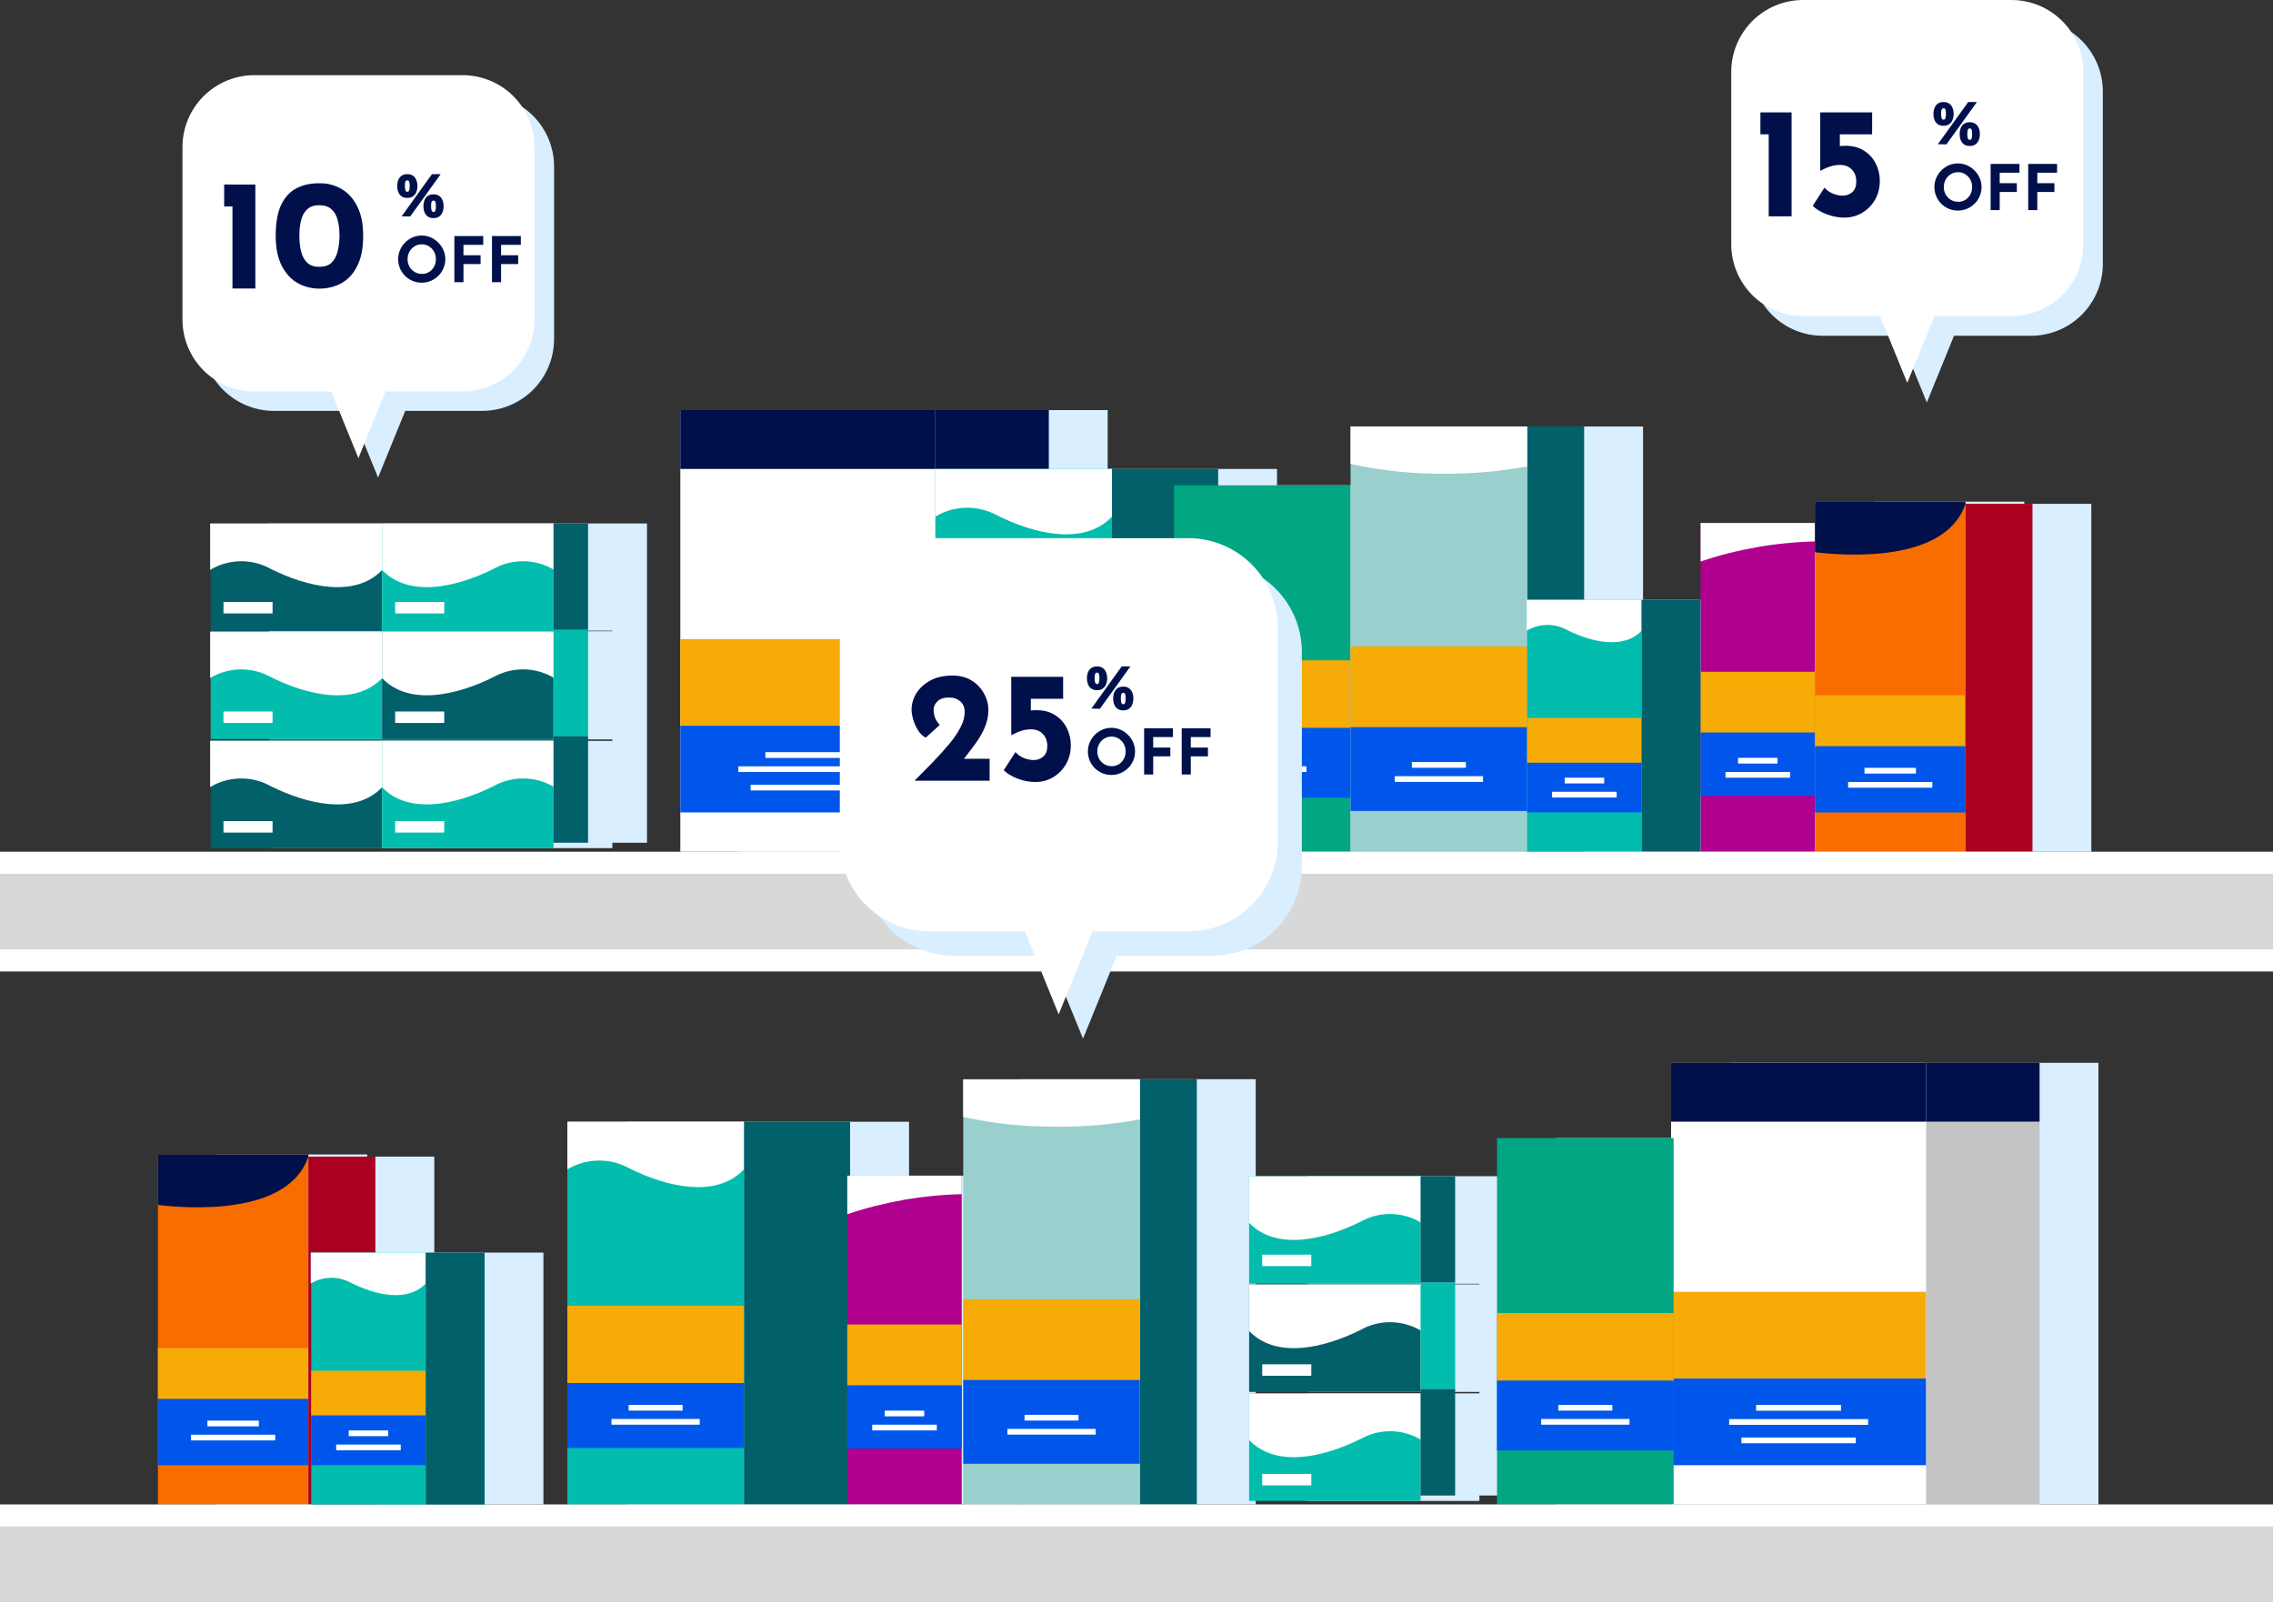 <svg width="725" height="518" viewBox="0 0 725 518" fill="none" xmlns="http://www.w3.org/2000/svg">
<rect x="0" y="0" width="725" height="518" fill="#333333" stroke="none"/>
<g clip-path="url(#clip0)">
<g style="mix-blend-mode:multiply">
<g style="mix-blend-mode:multiply">
<path d="M195.315 166.948H85.754V181.745L85.985 181.629V201.142H195.315V201.327H85.754V216.124L85.985 216.009V235.822H195.315V236.285H85.754V251.081L85.985 250.966V270.502H195.315V268.768H206.364V234.828V200.911V166.948H195.315Z" fill="#D9EEFF"/>
</g>
<g style="mix-blend-mode:multiply">
<path d="M645.672 159.989H597.687V166.787H561.19V179.063V191.294H542.398H524.068V136.014H505.9H449.571V148.036V154.787H407.318V149.562H373.456H353.301V130.789H317.127H235.765V149.562V203.825V231.453V259.104V271.635H317.127H353.301H373.456H393.242H407.318H449.571H505.9H524.068H542.398H561.19H597.687H645.672H667.053V160.683H645.672V159.989Z" fill="#D9EEFF"/>
</g>
</g>
<path d="M334.532 130.789H298.358V271.635H334.532V130.789Z" fill="#00104B"/>
<path d="M298.358 130.789H216.996V271.635H298.358V130.789Z" fill="white"/>
<path d="M298.358 203.824H216.996V231.476H298.358V203.824Z" fill="#F7AB07"/>
<path d="M298.358 231.453H216.996V259.104H298.358V231.453Z" fill="#0056EA"/>
<path d="M298.358 130.789H216.996V149.562H298.358V130.789Z" fill="#00104B"/>
<path d="M279.844 244.4H235.511V246.226H279.844V244.4Z" fill="white"/>
<path d="M271.222 239.892H244.132V241.718H271.222V239.892Z" fill="white"/>
<path d="M275.914 250.272H239.417V252.099H275.914V250.272Z" fill="white"/>
<path d="M388.55 149.562H354.664V271.635H388.55V149.562Z" fill="#02606A"/>
<path d="M354.687 149.562H298.358V271.635H354.687V149.562Z" fill="#02BDAD"/>
<path d="M354.687 208.24H298.358V233.025H354.687V208.24Z" fill="#F7AB07"/>
<path d="M354.687 232.886H298.358V253.625H354.687V232.886Z" fill="#0056EA"/>
<path d="M298.358 164.752C301.34 162.961 304.741 161.988 308.219 161.932C311.697 161.875 315.128 162.736 318.167 164.428C330.048 170.37 345.904 174.069 354.664 164.775V149.562H298.358V164.752Z" fill="white"/>
<path d="M340.588 244.377H312.435V246.203H340.588V244.377Z" fill="white"/>
<path d="M335.133 239.868H317.913V241.695H335.133V239.868Z" fill="white"/>
<path d="M430.802 154.787H374.473V271.635H430.802V154.787Z" fill="#02A682"/>
<path d="M430.802 210.599H374.473V232.909H430.802V210.599Z" fill="#F7AB07"/>
<path d="M430.802 232.123H374.473V254.434H430.802V232.123Z" fill="#0056EA"/>
<path d="M416.703 244.377H388.55V246.203H416.703V244.377Z" fill="white"/>
<path d="M411.248 239.868H394.028V241.695H411.248V239.868Z" fill="white"/>
<path d="M505.276 135.991H487.109V271.612H505.276V135.991Z" fill="#02606A"/>
<path d="M487.109 135.991H430.779V271.612H487.109V135.991Z" fill="#99D0CD"/>
<path d="M430.779 147.967C440.541 150.109 450.511 151.148 460.504 151.065C469.418 151.151 478.32 150.377 487.086 148.753V136.037H430.779V147.967Z" fill="white"/>
<path d="M487.109 206.159H430.779V232.886H487.109V206.159Z" fill="#F7AB07"/>
<path d="M487.109 231.915H430.779V258.642H487.109V231.915Z" fill="#0056EA"/>
<path d="M473.032 247.544H444.879V249.371H473.032V247.544Z" fill="white"/>
<path d="M467.554 243.036H450.334V244.862H467.554V243.036Z" fill="white"/>
<path d="M578.918 166.786H542.421V271.635H578.918V166.786Z" fill="#B0008E"/>
<path d="M542.421 179.063C554.2 175.124 566.502 172.973 578.918 172.682V166.786H542.421V179.063Z" fill="white"/>
<path d="M578.918 214.251H542.421V234.481H578.918V214.251Z" fill="#F7AB07"/>
<path d="M578.918 233.603H542.421V253.81H578.918V233.603Z" fill="#0056EA"/>
<path d="M570.967 246.203H550.372V248.03H570.967V246.203Z" fill="white"/>
<path d="M566.968 241.695H554.371V243.521H566.968V241.695Z" fill="white"/>
<path d="M121.881 236.215H67.193V270.525H121.881V236.215Z" fill="#02606A"/>
<path d="M67.031 251.012C69.939 249.272 73.253 248.328 76.641 248.275C80.029 248.222 83.371 249.063 86.332 250.711C97.889 256.491 113.26 260.121 121.904 251.058V236.215H67.031V251.012Z" fill="white"/>
<path d="M86.933 261.878H71.284V265.531H86.933V261.878Z" fill="white"/>
<path d="M121.881 201.443H67.193V235.73H121.881V201.443Z" fill="#02BDAD"/>
<path d="M67.031 216.24C69.936 214.493 73.249 213.544 76.638 213.487C80.026 213.431 83.37 214.268 86.332 215.916C97.889 221.696 113.26 225.326 121.904 216.263V201.443H67.031V216.24Z" fill="white"/>
<path d="M86.933 226.921H71.284V230.574H86.933V226.921Z" fill="white"/>
<path d="M121.881 166.948H67.193V201.235H121.881V166.948Z" fill="#02606A"/>
<path d="M67.031 181.745C69.936 179.999 73.249 179.05 76.638 178.993C80.026 178.936 83.37 179.774 86.332 181.421C97.889 187.201 113.26 190.831 121.904 181.768V166.948H67.031V181.745Z" fill="white"/>
<path d="M86.933 191.987H71.284V195.64H86.933V191.987Z" fill="white"/>
<path d="M176.546 236.215H121.858V270.525H176.546V236.215Z" fill="#02BDAD"/>
<path d="M176.754 251.012C173.844 249.267 170.525 248.321 167.133 248.268C163.74 248.216 160.394 249.058 157.431 250.711C145.874 256.491 130.503 260.121 121.858 251.058V236.215H176.754V251.012Z" fill="white"/>
<path d="M141.69 261.878H126.042V265.531H141.69V261.878Z" fill="white"/>
<path d="M176.546 201.443H121.858V235.73H176.546V201.443Z" fill="#02606A"/>
<path d="M176.754 216.24C173.847 214.489 170.529 213.537 167.136 213.481C163.743 213.424 160.395 214.264 157.431 215.916C145.874 221.696 130.503 225.326 121.858 216.263V201.443H176.754V216.24Z" fill="white"/>
<path d="M141.69 226.921H126.042V230.574H141.69V226.921Z" fill="white"/>
<path d="M176.546 166.948H121.858V201.235H176.546V166.948Z" fill="#02BDAD"/>
<path d="M176.754 181.745C173.847 179.995 170.529 179.043 167.136 178.986C163.743 178.929 160.395 179.769 157.431 181.421C145.874 187.201 130.503 190.831 121.858 181.768V166.948H176.754V181.745Z" fill="white"/>
<path d="M141.69 191.987H126.042V195.64H141.69V191.987Z" fill="white"/>
<path d="M187.572 166.948H176.546V200.911H187.572V166.948Z" fill="#02606A"/>
<path d="M187.572 200.888H176.546V234.851H187.572V200.888Z" fill="#02BDAD"/>
<path d="M187.572 234.805H176.546V268.768H187.572V234.805Z" fill="#02606A"/>
<path d="M523.606 191.293H487.109V271.635H523.606V191.293Z" fill="#02BDAD"/>
<path d="M486.97 201.142C488.911 199.976 491.126 199.343 493.391 199.306C495.655 199.27 497.889 199.831 499.868 200.934C507.588 204.795 517.85 207.2 523.606 201.166V191.293H486.97V201.142Z" fill="white"/>
<path d="M523.606 228.979H487.109V243.267H523.606V228.979Z" fill="#F7AB07"/>
<path d="M523.606 243.267H487.109V259.104H523.606V243.267Z" fill="#0056EA"/>
<path d="M515.655 252.515H495.06V254.341H515.655V252.515Z" fill="white"/>
<path d="M511.679 248.03H499.082V249.856H511.679V248.03Z" fill="white"/>
<path d="M542.398 191.293H523.606V271.635H542.398V191.293Z" fill="#02606A"/>
<path d="M626.903 159.989H578.918V271.612H626.903V159.989Z" fill="#F96C00"/>
<path d="M578.918 176.104C587.91 177.214 620.524 179.803 626.903 160.683V159.989H578.918V176.104Z" fill="#00104B"/>
<path d="M626.903 221.742H578.918V237.972H626.903V221.742Z" fill="#F7AB07"/>
<path d="M626.903 237.996H578.918V259.127H626.903V237.996Z" fill="#0056EA"/>
<path d="M616.34 249.394H589.481V251.22H616.34V249.394Z" fill="white"/>
<path d="M611.116 244.885H594.705V246.712H611.116V244.885Z" fill="white"/>
<path d="M648.284 160.683H626.903V271.635H648.284V160.683Z" fill="#AC0020"/>
<path d="M725 271.635H0V309.829H725V271.635Z" fill="white"/>
<path d="M725 278.664H0V302.778H725V278.664Z" fill="#D8D8D8"/>
<g style="mix-blend-mode:multiply">
<g style="mix-blend-mode:multiply">
<path d="M551.782 338.96V357.756V362.958H496.285V418.77V440.294V441.08V462.605V479.806H551.782H552.591H633.144H669.318V357.756V338.96H633.144H551.782Z" fill="#D9EEFF"/>
</g>
<g style="mix-blend-mode:multiply">
<path d="M289.944 357.757H256.059H199.73V372.946V416.435V441.08V441.219V461.819V479.806H256.059H289.02H289.944H325.54V462.004V442.653V441.797V422.423V380.876V374.958H289.944V357.757Z" fill="#D9EEFF"/>
</g>
<g style="mix-blend-mode:multiply">
<path d="M326.026 344.185V356.231V414.354V440.109V441.08V466.836V479.806H382.355H400.523V344.185H382.355H326.026Z" fill="#D9EEFF"/>
</g>
<g style="mix-blend-mode:multiply">
<path d="M471.876 375.119H417.211H417.188V409.429H471.876V409.614H417.211H417.188V443.924H471.876V444.386H417.211H417.188V478.696H471.876V476.962H482.925V443.022V442.999V409.082V409.059V375.119H472.108H471.876Z" fill="#D9EEFF"/>
</g>
<g style="mix-blend-mode:multiply">
<path d="M154.542 399.488H138.523V368.877H117.12V368.183H69.158V384.275V429.936V446.167V467.298V479.806H117.12H118.044H138.523H154.542H173.333V399.488H154.542Z" fill="#D9EEFF"/>
</g>
</g>
<path d="M614.375 338.96H533.013V479.806H614.375V338.96Z" fill="white"/>
<path d="M614.375 411.996H533.013V439.647H614.375V411.996Z" fill="#F7AB07"/>
<path d="M614.375 439.647H533.013V467.298H614.375V439.647Z" fill="#0056EA"/>
<path d="M614.375 338.96H533.013V357.733H614.375V338.96Z" fill="#00104B"/>
<path d="M595.861 452.594H551.528V454.42H595.861V452.594Z" fill="white"/>
<path d="M587.216 448.086H560.126V449.912H587.216V448.086Z" fill="white"/>
<path d="M591.932 458.467H555.434V460.293H591.932V458.467Z" fill="white"/>
<path d="M650.549 357.756H614.375V479.829H650.549V357.756Z" fill="#C4C4C4"/>
<path d="M650.549 338.96H614.375V357.733H650.549V338.96Z" fill="#00104B"/>
<path d="M271.153 357.756H237.267V479.829H271.153V357.756Z" fill="#02606A"/>
<path d="M237.29 357.756H180.961V479.829H237.29V357.756Z" fill="#02BDAD"/>
<path d="M237.29 416.435H180.961V441.219H237.29V416.435Z" fill="#F7AB07"/>
<path d="M237.29 441.08H180.961V461.819H237.29V441.08Z" fill="#0056EA"/>
<path d="M180.961 372.946C183.944 371.158 187.345 370.186 190.822 370.129C194.299 370.072 197.73 370.932 200.77 372.622C212.627 378.564 228.507 382.263 237.267 372.969V357.733H180.961V372.946Z" fill="white"/>
<path d="M223.191 452.548H195.038V454.374H223.191V452.548Z" fill="white"/>
<path d="M217.736 448.062H200.516V449.889H217.736V448.062Z" fill="white"/>
<path d="M533.822 362.958H477.493V479.806H533.822V362.958Z" fill="#02A682"/>
<path d="M533.822 418.77H477.493V441.08H533.822V418.77Z" fill="#F7AB07"/>
<path d="M533.822 440.294H477.493V462.605H533.822V440.294Z" fill="#0056EA"/>
<path d="M519.746 452.548H491.57V454.374H519.746V452.548Z" fill="white"/>
<path d="M514.268 448.062H497.048V449.889H514.268V448.062Z" fill="white"/>
<path d="M381.731 344.185H363.563V479.806H381.731V344.185Z" fill="#02606A"/>
<path d="M363.563 344.185H307.234V479.806H363.563V344.185Z" fill="#99D0CD"/>
<path d="M307.234 356.23C316.995 358.373 326.966 359.413 336.959 359.328C345.881 359.416 354.79 358.641 363.563 357.016V344.301H307.234V356.23Z" fill="white"/>
<path d="M363.563 414.354H307.234V441.08H363.563V414.354Z" fill="#F7AB07"/>
<path d="M363.563 440.109H307.234V466.836H363.563V440.109Z" fill="#0056EA"/>
<path d="M349.487 455.715H321.334V457.542H349.487V455.715Z" fill="white"/>
<path d="M344.009 451.23H326.789V453.056H344.009V451.23Z" fill="white"/>
<path d="M306.749 374.958H270.251V479.806H306.749V374.958Z" fill="#B0008E"/>
<path d="M270.251 387.234C282.031 383.299 294.333 381.148 306.749 380.853V374.958H270.251V387.234Z" fill="white"/>
<path d="M306.749 422.423H270.251V442.629H306.749V422.423Z" fill="#F7AB07"/>
<path d="M306.749 441.797H270.251V462.004H306.749V441.797Z" fill="#0056EA"/>
<path d="M298.797 454.374H278.203V456.201H298.797V454.374Z" fill="white"/>
<path d="M294.798 449.889H282.201V451.716H294.798V449.889Z" fill="white"/>
<path d="M453.108 444.386H398.419V478.696H453.108V444.386Z" fill="#02BDAD"/>
<path d="M453.316 459.206C450.405 457.462 447.087 456.515 443.694 456.462C440.302 456.41 436.955 457.252 433.992 458.906C422.435 464.686 407.064 468.315 398.419 459.252V444.409H453.316V459.206Z" fill="white"/>
<path d="M418.251 470.073H402.603V473.726H418.251V470.073Z" fill="white"/>
<path d="M453.108 409.614H398.419V443.924H453.108V409.614Z" fill="#02606A"/>
<path d="M453.316 424.434C450.406 422.687 447.087 421.739 443.694 421.687C440.301 421.634 436.955 422.478 433.992 424.133C422.435 429.913 407.064 433.543 398.419 424.48V409.637H453.316V424.434Z" fill="white"/>
<path d="M418.251 435.115H402.603V438.768H418.251V435.115Z" fill="white"/>
<path d="M453.108 375.119H398.419V409.406H453.108V375.119Z" fill="#02BDAD"/>
<path d="M453.316 389.939C450.408 388.189 447.09 387.237 443.697 387.18C440.304 387.123 436.957 387.964 433.992 389.616C422.435 395.396 407.064 399.025 398.419 389.962V375.119H453.316V389.939Z" fill="white"/>
<path d="M418.251 400.158H402.603V403.811H418.251V400.158Z" fill="white"/>
<path d="M464.133 375.119H453.108V409.082H464.133V375.119Z" fill="#02606A"/>
<path d="M464.133 409.059H453.108V443.022H464.133V409.059Z" fill="#02BDAD"/>
<path d="M464.133 443H453.108V476.963H464.133V443Z" fill="#02606A"/>
<path d="M98.351 368.183H50.366V479.806H98.351V368.183Z" fill="#F96C00"/>
<path d="M50.366 384.275C59.357 385.384 91.971 387.974 98.351 368.854V368.16H50.366V384.275Z" fill="#00104B"/>
<path d="M98.351 429.937H50.366V446.167H98.351V429.937Z" fill="#F7AB07"/>
<path d="M98.351 446.167H50.366V467.298H98.351V446.167Z" fill="#0056EA"/>
<path d="M87.788 457.565H60.929V459.391H87.788V457.565Z" fill="white"/>
<path d="M82.564 453.079H66.153V454.906H82.564V453.079Z" fill="white"/>
<path d="M119.732 368.877H98.351V479.829H119.732V368.877Z" fill="#AC0020"/>
<path d="M725 479.806H0V518H725V479.806Z" fill="white"/>
<path d="M725 486.858H0V510.972H725V486.858Z" fill="#D8D8D8"/>
<path d="M135.773 399.488H99.275V479.829H135.773V399.488Z" fill="#02BDAD"/>
<path d="M99.114 409.36C101.055 408.194 103.27 407.56 105.535 407.524C107.799 407.487 110.033 408.049 112.011 409.152C119.732 413.013 129.971 415.441 135.75 409.383V399.488H99.114V409.36Z" fill="white"/>
<path d="M135.773 437.173H99.275V451.438H135.773V437.173Z" fill="#F7AB07"/>
<path d="M135.773 451.438H99.275V467.275H135.773V451.438Z" fill="#0056EA"/>
<path d="M127.822 460.709H107.227V462.535H127.822V460.709Z" fill="white"/>
<path d="M123.823 456.201H111.226V458.027H123.823V456.201Z" fill="white"/>
<path d="M154.565 399.488H135.773V479.829H154.565V399.488Z" fill="#02606A"/>
<g style="mix-blend-mode:multiply">
<path d="M153.802 30.218H87.372C84.36 30.218 81.377 30.812 78.595 31.966C75.813 33.121 73.286 34.812 71.158 36.945C69.031 39.077 67.344 41.608 66.196 44.394C65.047 47.179 64.459 50.163 64.466 53.176V108.109C64.462 111.119 65.053 114.101 66.203 116.884C67.352 119.666 69.039 122.195 71.166 124.325C73.294 126.455 75.82 128.144 78.6 129.297C81.381 130.45 84.362 131.043 87.372 131.043H111.919L120.587 152.314L129.255 131.043H153.802C159.883 131.043 165.715 128.627 170.015 124.326C174.315 120.025 176.731 114.191 176.731 108.109V53.176C176.737 50.161 176.148 47.175 174.999 44.388C173.849 41.602 172.16 39.069 170.03 36.937C167.9 34.804 165.37 33.113 162.585 31.96C159.801 30.807 156.816 30.215 153.802 30.218Z" fill="#D9EEFF"/>
</g>
<path d="M147.538 23.975H81.108C75.031 23.982 69.204 26.401 64.909 30.701C60.614 35.002 58.202 40.831 58.202 46.91V101.843C58.192 104.859 58.778 107.847 59.925 110.636C61.072 113.425 62.757 115.96 64.885 118.097C67.012 120.234 69.54 121.93 72.324 123.088C75.108 124.246 78.093 124.844 81.108 124.847H105.655L114.323 146.117L122.991 124.847H147.538C150.549 124.847 153.531 124.254 156.313 123.101C159.094 121.949 161.622 120.259 163.751 118.13C165.881 116 167.57 113.472 168.722 110.689C169.874 107.907 170.467 104.924 170.467 101.912V46.887C170.467 43.876 169.874 40.895 168.721 38.114C167.569 35.333 165.879 32.806 163.75 30.678C161.62 28.55 159.093 26.863 156.311 25.713C153.529 24.563 150.548 23.972 147.538 23.975Z" fill="white"/>
<g style="mix-blend-mode:multiply">
<path d="M647.799 6.265H581.368C578.358 6.265 575.378 6.859 572.597 8.012C569.817 9.165 567.29 10.854 565.163 12.984C563.036 15.114 561.349 17.643 560.199 20.425C559.049 23.208 558.459 26.189 558.462 29.2V84.156C558.459 87.167 559.049 90.149 560.199 92.931C561.349 95.714 563.036 98.242 565.163 100.372C567.29 102.502 569.817 104.192 572.597 105.345C575.378 106.498 578.358 107.091 581.368 107.091H605.916L614.583 128.361L623.251 107.091H647.799C653.88 107.091 659.712 104.675 664.012 100.374C668.312 96.072 670.728 90.239 670.728 84.156V29.177C670.722 23.098 668.303 17.271 664.004 12.975C659.704 8.679 653.876 6.265 647.799 6.265Z" fill="#D9EEFF"/>
</g>
<path d="M641.535 4.66875e-05H575.128C569.046 4.66875e-05 563.214 2.416 558.914 6.718C554.614 11.019 552.198 16.852 552.198 22.935V77.891C552.198 80.903 552.791 83.885 553.944 86.668C555.096 89.45 556.785 91.978 558.914 94.108C563.214 98.409 569.046 100.826 575.128 100.826H599.675L608.343 122.096L617.011 100.826H641.558C644.569 100.826 647.551 100.232 650.332 99.08C653.114 97.927 655.642 96.238 657.771 94.108C659.9 91.978 661.589 89.45 662.742 86.668C663.894 83.885 664.487 80.903 664.487 77.891V22.935C664.49 19.92 663.898 16.935 662.746 14.149C661.593 11.364 659.902 8.833 657.77 6.703C655.638 4.572 653.106 2.883 650.32 1.733C647.534 0.583 644.549 -0.006 641.535 4.66875e-05Z" fill="white"/>
<g style="mix-blend-mode:multiply">
<path d="M386.747 179.433H304.137C296.578 179.433 289.329 182.436 283.984 187.783C278.639 193.129 275.637 200.379 275.637 207.94V276.282C275.637 280.026 276.374 283.733 277.806 287.191C279.239 290.65 281.338 293.792 283.984 296.439C286.631 299.087 289.772 301.186 293.23 302.619C296.688 304.052 300.394 304.789 304.137 304.789H334.647L345.442 331.261L356.213 304.789H386.747C394.305 304.789 401.554 301.785 406.899 296.439C412.244 291.093 415.247 283.843 415.247 276.282V207.94C415.247 200.379 412.244 193.129 406.899 187.783C401.554 182.436 394.305 179.433 386.747 179.433Z" fill="#D9EEFF"/>
</g>
<path d="M379.073 171.642H296.37C288.812 171.642 281.563 174.645 276.218 179.991C270.873 185.337 267.87 192.588 267.87 200.148V268.514C267.87 272.257 268.608 275.964 270.04 279.423C271.472 282.881 273.571 286.024 276.218 288.671C278.864 291.318 282.006 293.418 285.464 294.851C288.922 296.283 292.628 297.02 296.37 297.02H326.904L337.675 323.493L348.47 297.02H379.073C386.632 297.02 393.881 294.017 399.225 288.671C404.57 283.325 407.573 276.074 407.573 268.514V200.148C407.573 192.588 404.57 185.337 399.225 179.991C393.881 174.645 386.632 171.642 379.073 171.642Z" fill="white"/>
<path d="M291.7 249C293.767 246.9 295.75 244.883 297.65 242.95C299.55 240.983 301.25 239.1 302.75 237.3C304.283 235.467 305.483 233.7 306.35 232C307.25 230.3 307.7 228.65 307.7 227.05C307.7 225.617 307.233 224.5 306.3 223.7C305.367 222.867 304.133 222.45 302.6 222.45C301.067 222.45 299.883 222.85 299.05 223.65C298.217 224.45 297.8 225.3 297.8 226.2C297.8 227.267 297.967 228.217 298.3 229.05C298.667 229.85 299.15 230.567 299.75 231.2L295.3 235.25C294.333 234.783 293.5 234 292.8 232.9C292.133 231.8 291.617 230.65 291.25 229.45C290.917 228.217 290.75 227.2 290.75 226.4C290.75 224.567 291.25 222.817 292.25 221.15C293.283 219.483 294.767 218.117 296.7 217.05C298.667 215.983 301.05 215.45 303.85 215.45C306.15 215.45 308.15 215.967 309.85 217C311.55 218.033 312.867 219.4 313.8 221.1C314.767 222.767 315.25 224.55 315.25 226.45C315.25 228.35 314.883 230.167 314.15 231.9C313.417 233.633 312.45 235.333 311.25 237C310.083 238.633 308.817 240.3 307.45 242H315.65V249H291.7ZM330.25 249.4C328.284 249.4 326.367 249.033 324.5 248.3C322.634 247.567 321.184 246.683 320.15 245.65L323.9 239.85C324.5 240.583 325.35 241.2 326.45 241.7C327.584 242.167 328.667 242.4 329.7 242.4C330.867 242.4 331.884 242.033 332.75 241.3C333.617 240.533 334.05 239.417 334.05 237.95C334.05 236.35 333.584 235.067 332.65 234.1C331.717 233.1 330.45 232.6 328.85 232.6C327.817 232.6 326.834 232.75 325.9 233.05C324.967 233.317 323.867 233.783 322.6 234.45H322.55V215.85H339.1V222.85H328.8V226.6C329.367 226.533 329.967 226.5 330.6 226.5C332.934 226.5 334.9 227.017 336.5 228.05C338.134 229.083 339.384 230.45 340.25 232.15C341.117 233.85 341.55 235.7 341.55 237.7C341.55 239.9 341.05 241.883 340.05 243.65C339.05 245.417 337.684 246.817 335.95 247.85C334.25 248.883 332.35 249.4 330.25 249.4Z" fill="#00104B"/>
<path d="M71.5 58.85H81.45V92H74.15V65.85H71.5V58.85ZM101.888 92.05C99.354 92.05 97.021 91.45 94.888 90.25C92.787 89.05 91.104 87.2 89.838 84.7C88.571 82.2 87.938 79.05 87.938 75.25C87.938 70.983 88.537 67.633 89.737 65.2C90.971 62.733 92.638 60.983 94.737 59.95C96.838 58.917 99.221 58.417 101.888 58.45C104.454 58.417 106.788 59.017 108.888 60.25C110.988 61.45 112.671 63.3 113.938 65.8C115.204 68.267 115.838 71.417 115.838 75.25C115.838 79.217 115.188 82.45 113.888 84.95C112.621 87.417 110.938 89.217 108.838 90.35C106.738 91.483 104.421 92.05 101.888 92.05ZM101.838 85.1C103.504 85.1 104.804 84.667 105.738 83.8C106.671 82.9 107.321 81.683 107.688 80.15C108.088 78.617 108.288 76.917 108.288 75.05C108.288 73.217 108.088 71.583 107.688 70.15C107.321 68.717 106.671 67.583 105.738 66.75C104.804 65.883 103.504 65.45 101.838 65.45C100.204 65.45 98.921 65.883 97.987 66.75C97.054 67.617 96.404 68.783 96.037 70.25C95.671 71.717 95.487 73.367 95.487 75.2C95.487 77.033 95.671 78.7 96.037 80.2C96.404 81.7 97.054 82.9 97.987 83.8C98.921 84.667 100.204 85.1 101.838 85.1Z" fill="#00104B"/>
<path d="M561.5 35.85H571.45V69H564.15V42.85H561.5V35.85ZM588.288 69.4C586.321 69.4 584.404 69.033 582.538 68.3C580.671 67.567 579.221 66.683 578.188 65.65L581.938 59.85C582.538 60.583 583.388 61.2 584.488 61.7C585.621 62.167 586.704 62.4 587.738 62.4C588.904 62.4 589.921 62.033 590.788 61.3C591.654 60.533 592.088 59.417 592.088 57.95C592.088 56.35 591.621 55.067 590.688 54.1C589.754 53.1 588.488 52.6 586.888 52.6C585.854 52.6 584.871 52.75 583.938 53.05C583.004 53.317 581.904 53.783 580.638 54.45H580.588V35.85H597.138V42.85H586.838V46.6C587.404 46.533 588.004 46.5 588.638 46.5C590.971 46.5 592.938 47.017 594.538 48.05C596.171 49.083 597.421 50.45 598.288 52.15C599.154 53.85 599.588 55.7 599.588 57.7C599.588 59.9 599.088 61.883 598.088 63.65C597.088 65.417 595.721 66.817 593.988 67.85C592.288 68.883 590.388 69.4 588.288 69.4Z" fill="#00104B"/>
<path d="M349.92 220.12C349.187 220.12 348.58 219.953 348.1 219.62C347.62 219.287 347.267 218.833 347.04 218.26C346.813 217.687 346.7 217.04 346.7 216.32C346.7 215.6 346.813 214.96 347.04 214.4C347.267 213.827 347.62 213.373 348.1 213.04C348.58 212.707 349.187 212.54 349.92 212.54C350.653 212.54 351.253 212.707 351.72 213.04C352.2 213.373 352.553 213.827 352.78 214.4C353.02 214.96 353.14 215.6 353.14 216.32C353.14 217.04 353.02 217.687 352.78 218.26C352.553 218.833 352.2 219.287 351.72 219.62C351.253 219.953 350.653 220.12 349.92 220.12ZM360.56 212.54L350.84 226.04L348.1 226L357.78 212.54H360.56ZM349.14 216.32C349.14 216.867 349.193 217.313 349.3 217.66C349.407 217.993 349.613 218.16 349.92 218.16C350.227 218.16 350.427 217.993 350.52 217.66C350.627 217.313 350.68 216.867 350.68 216.32C350.68 215.693 350.627 215.24 350.52 214.96C350.427 214.667 350.227 214.52 349.92 214.52C349.613 214.52 349.407 214.667 349.3 214.96C349.193 215.24 349.14 215.693 349.14 216.32ZM358.28 226.56C357.547 226.56 356.94 226.393 356.46 226.06C355.98 225.727 355.627 225.273 355.4 224.7C355.173 224.127 355.06 223.48 355.06 222.76C355.06 222.04 355.173 221.4 355.4 220.84C355.627 220.267 355.98 219.813 356.46 219.48C356.94 219.147 357.547 218.98 358.28 218.98C359.013 218.98 359.613 219.147 360.08 219.48C360.56 219.813 360.913 220.267 361.14 220.84C361.38 221.4 361.5 222.04 361.5 222.76C361.5 223.48 361.38 224.127 361.14 224.7C360.913 225.273 360.56 225.727 360.08 226.06C359.613 226.393 359.013 226.56 358.28 226.56ZM357.5 222.76C357.5 223.307 357.553 223.753 357.66 224.1C357.767 224.433 357.973 224.6 358.28 224.6C358.587 224.6 358.787 224.433 358.88 224.1C358.987 223.753 359.04 223.307 359.04 222.76C359.04 222.133 358.987 221.68 358.88 221.4C358.787 221.107 358.587 220.96 358.28 220.96C357.973 220.96 357.767 221.107 357.66 221.4C357.553 221.68 357.5 222.133 357.5 222.76Z" fill="#00104B"/>
<path d="M129.92 63.12C129.187 63.12 128.58 62.953 128.1 62.62C127.62 62.287 127.267 61.833 127.04 61.26C126.813 60.687 126.7 60.04 126.7 59.32C126.7 58.6 126.813 57.96 127.04 57.4C127.267 56.827 127.62 56.373 128.1 56.04C128.58 55.707 129.187 55.54 129.92 55.54C130.653 55.54 131.253 55.707 131.72 56.04C132.2 56.373 132.553 56.827 132.78 57.4C133.02 57.96 133.14 58.6 133.14 59.32C133.14 60.04 133.02 60.687 132.78 61.26C132.553 61.833 132.2 62.287 131.72 62.62C131.253 62.953 130.653 63.12 129.92 63.12ZM140.56 55.54L130.84 69.04L128.1 69L137.78 55.54H140.56ZM129.14 59.32C129.14 59.867 129.193 60.313 129.3 60.66C129.407 60.993 129.613 61.16 129.92 61.16C130.227 61.16 130.427 60.993 130.52 60.66C130.627 60.313 130.68 59.867 130.68 59.32C130.68 58.693 130.627 58.24 130.52 57.96C130.427 57.667 130.227 57.52 129.92 57.52C129.613 57.52 129.407 57.667 129.3 57.96C129.193 58.24 129.14 58.693 129.14 59.32ZM138.28 69.56C137.547 69.56 136.94 69.393 136.46 69.06C135.98 68.727 135.627 68.273 135.4 67.7C135.173 67.127 135.06 66.48 135.06 65.76C135.06 65.04 135.173 64.4 135.4 63.84C135.627 63.267 135.98 62.813 136.46 62.48C136.94 62.147 137.547 61.98 138.28 61.98C139.013 61.98 139.613 62.147 140.08 62.48C140.56 62.813 140.913 63.267 141.14 63.84C141.38 64.4 141.5 65.04 141.5 65.76C141.5 66.48 141.38 67.127 141.14 67.7C140.913 68.273 140.56 68.727 140.08 69.06C139.613 69.393 139.013 69.56 138.28 69.56ZM137.5 65.76C137.5 66.307 137.553 66.753 137.66 67.1C137.767 67.433 137.973 67.6 138.28 67.6C138.587 67.6 138.787 67.433 138.88 67.1C138.987 66.753 139.04 66.307 139.04 65.76C139.04 65.133 138.987 64.68 138.88 64.4C138.787 64.107 138.587 63.96 138.28 63.96C137.973 63.96 137.767 64.107 137.66 64.4C137.553 64.68 137.5 65.133 137.5 65.76Z" fill="#00104B"/>
<path d="M619.92 40.12C619.187 40.12 618.58 39.953 618.1 39.62C617.62 39.287 617.267 38.833 617.04 38.26C616.813 37.687 616.7 37.04 616.7 36.32C616.7 35.6 616.813 34.96 617.04 34.4C617.267 33.827 617.62 33.373 618.1 33.04C618.58 32.707 619.187 32.54 619.92 32.54C620.653 32.54 621.253 32.707 621.72 33.04C622.2 33.373 622.553 33.827 622.78 34.4C623.02 34.96 623.14 35.6 623.14 36.32C623.14 37.04 623.02 37.687 622.78 38.26C622.553 38.833 622.2 39.287 621.72 39.62C621.253 39.953 620.653 40.12 619.92 40.12ZM630.56 32.54L620.84 46.04L618.1 46L627.78 32.54H630.56ZM619.14 36.32C619.14 36.867 619.193 37.313 619.3 37.66C619.407 37.993 619.613 38.16 619.92 38.16C620.227 38.16 620.427 37.993 620.52 37.66C620.627 37.313 620.68 36.867 620.68 36.32C620.68 35.693 620.627 35.24 620.52 34.96C620.427 34.667 620.227 34.52 619.92 34.52C619.613 34.52 619.407 34.667 619.3 34.96C619.193 35.24 619.14 35.693 619.14 36.32ZM628.28 46.56C627.547 46.56 626.94 46.393 626.46 46.06C625.98 45.727 625.627 45.273 625.4 44.7C625.173 44.127 625.06 43.48 625.06 42.76C625.06 42.04 625.173 41.4 625.4 40.84C625.627 40.267 625.98 39.813 626.46 39.48C626.94 39.147 627.547 38.98 628.28 38.98C629.013 38.98 629.613 39.147 630.08 39.48C630.56 39.813 630.913 40.267 631.14 40.84C631.38 41.4 631.5 42.04 631.5 42.76C631.5 43.48 631.38 44.127 631.14 44.7C630.913 45.273 630.56 45.727 630.08 46.06C629.613 46.393 629.013 46.56 628.28 46.56ZM627.5 42.76C627.5 43.307 627.553 43.753 627.66 44.1C627.767 44.433 627.973 44.6 628.28 44.6C628.587 44.6 628.787 44.433 628.88 44.1C628.987 43.753 629.04 43.307 629.04 42.76C629.04 42.133 628.987 41.68 628.88 41.4C628.787 41.107 628.587 40.96 628.28 40.96C627.973 40.96 627.767 41.107 627.66 41.4C627.553 41.68 627.5 42.133 627.5 42.76Z" fill="#00104B"/>
<path d="M347 239.66C347 238.647 347.193 237.687 347.58 236.78C347.967 235.873 348.5 235.073 349.18 234.38C349.873 233.673 350.673 233.12 351.58 232.72C352.487 232.32 353.46 232.12 354.5 232.12C355.527 232.12 356.493 232.32 357.4 232.72C358.307 233.12 359.107 233.673 359.8 234.38C360.507 235.073 361.053 235.873 361.44 236.78C361.84 237.687 362.04 238.647 362.04 239.66C362.04 240.7 361.84 241.673 361.44 242.58C361.053 243.487 360.507 244.287 359.8 244.98C359.107 245.66 358.307 246.193 357.4 246.58C356.493 246.967 355.527 247.16 354.5 247.16C353.46 247.16 352.487 246.967 351.58 246.58C350.673 246.193 349.873 245.66 349.18 244.98C348.5 244.287 347.967 243.487 347.58 242.58C347.193 241.673 347 240.7 347 239.66ZM350 239.66C350 240.527 350.2 241.32 350.6 242.04C351.013 242.747 351.567 243.313 352.26 243.74C352.953 244.153 353.733 244.36 354.6 244.36C355.44 244.36 356.193 244.153 356.86 243.74C357.54 243.313 358.073 242.747 358.46 242.04C358.847 241.32 359.04 240.527 359.04 239.66C359.04 238.767 358.84 237.967 358.44 237.26C358.04 236.54 357.5 235.973 356.82 235.56C356.14 235.133 355.373 234.92 354.52 234.92C353.667 234.92 352.9 235.133 352.22 235.56C351.54 235.973 351 236.54 350.6 237.26C350.2 237.967 350 238.767 350 239.66ZM364.931 232.28H374.131V235.08H367.831V238.42H373.291V241.22H367.831V247H364.931V232.28ZM376.923 232.28H386.123V235.08H379.823V238.42H385.283V241.22H379.823V247H376.923V232.28Z" fill="#00104B"/>
<path d="M127 82.66C127 81.647 127.193 80.687 127.58 79.78C127.967 78.873 128.5 78.073 129.18 77.38C129.873 76.673 130.673 76.12 131.58 75.72C132.487 75.32 133.46 75.12 134.5 75.12C135.527 75.12 136.493 75.32 137.4 75.72C138.307 76.12 139.107 76.673 139.8 77.38C140.507 78.073 141.053 78.873 141.44 79.78C141.84 80.687 142.04 81.647 142.04 82.66C142.04 83.7 141.84 84.673 141.44 85.58C141.053 86.487 140.507 87.287 139.8 87.98C139.107 88.66 138.307 89.193 137.4 89.58C136.493 89.967 135.527 90.16 134.5 90.16C133.46 90.16 132.487 89.967 131.58 89.58C130.673 89.193 129.873 88.66 129.18 87.98C128.5 87.287 127.967 86.487 127.58 85.58C127.193 84.673 127 83.7 127 82.66ZM130 82.66C130 83.527 130.2 84.32 130.6 85.04C131.013 85.747 131.567 86.313 132.26 86.74C132.953 87.153 133.733 87.36 134.6 87.36C135.44 87.36 136.193 87.153 136.86 86.74C137.54 86.313 138.073 85.747 138.46 85.04C138.847 84.32 139.04 83.527 139.04 82.66C139.04 81.767 138.84 80.967 138.44 80.26C138.04 79.54 137.5 78.973 136.82 78.56C136.14 78.133 135.373 77.92 134.52 77.92C133.667 77.92 132.9 78.133 132.22 78.56C131.54 78.973 131 79.54 130.6 80.26C130.2 80.967 130 81.767 130 82.66ZM144.931 75.28H154.131V78.08H147.831V81.42H153.291V84.22H147.831V90H144.931V75.28ZM156.923 75.28H166.123V78.08H159.823V81.42H165.283V84.22H159.823V90H156.923V75.28Z" fill="#00104B"/>
<path d="M617 59.66C617 58.647 617.193 57.687 617.58 56.78C617.967 55.873 618.5 55.073 619.18 54.38C619.873 53.673 620.673 53.12 621.58 52.72C622.487 52.32 623.46 52.12 624.5 52.12C625.527 52.12 626.493 52.32 627.4 52.72C628.307 53.12 629.107 53.673 629.8 54.38C630.507 55.073 631.053 55.873 631.44 56.78C631.84 57.687 632.04 58.647 632.04 59.66C632.04 60.7 631.84 61.673 631.44 62.58C631.053 63.487 630.507 64.287 629.8 64.98C629.107 65.66 628.307 66.193 627.4 66.58C626.493 66.967 625.527 67.16 624.5 67.16C623.46 67.16 622.487 66.967 621.58 66.58C620.673 66.193 619.873 65.66 619.18 64.98C618.5 64.287 617.967 63.487 617.58 62.58C617.193 61.673 617 60.7 617 59.66ZM620 59.66C620 60.527 620.2 61.32 620.6 62.04C621.013 62.747 621.567 63.313 622.26 63.74C622.953 64.153 623.733 64.36 624.6 64.36C625.44 64.36 626.193 64.153 626.86 63.74C627.54 63.313 628.073 62.747 628.46 62.04C628.847 61.32 629.04 60.527 629.04 59.66C629.04 58.767 628.84 57.967 628.44 57.26C628.04 56.54 627.5 55.973 626.82 55.56C626.14 55.133 625.373 54.92 624.52 54.92C623.667 54.92 622.9 55.133 622.22 55.56C621.54 55.973 621 56.54 620.6 57.26C620.2 57.967 620 58.767 620 59.66ZM634.931 52.28H644.131V55.08H637.831V58.42H643.291V61.22H637.831V67H634.931V52.28ZM646.923 52.28H656.123V55.08H649.823V58.42H655.283V61.22H649.823V67H646.923V52.28Z" fill="#00104B"/>
</g>
<defs>
<clipPath id="clip0">
<rect width="725" height="518" fill="white"/>
</clipPath>
</defs>
</svg>
